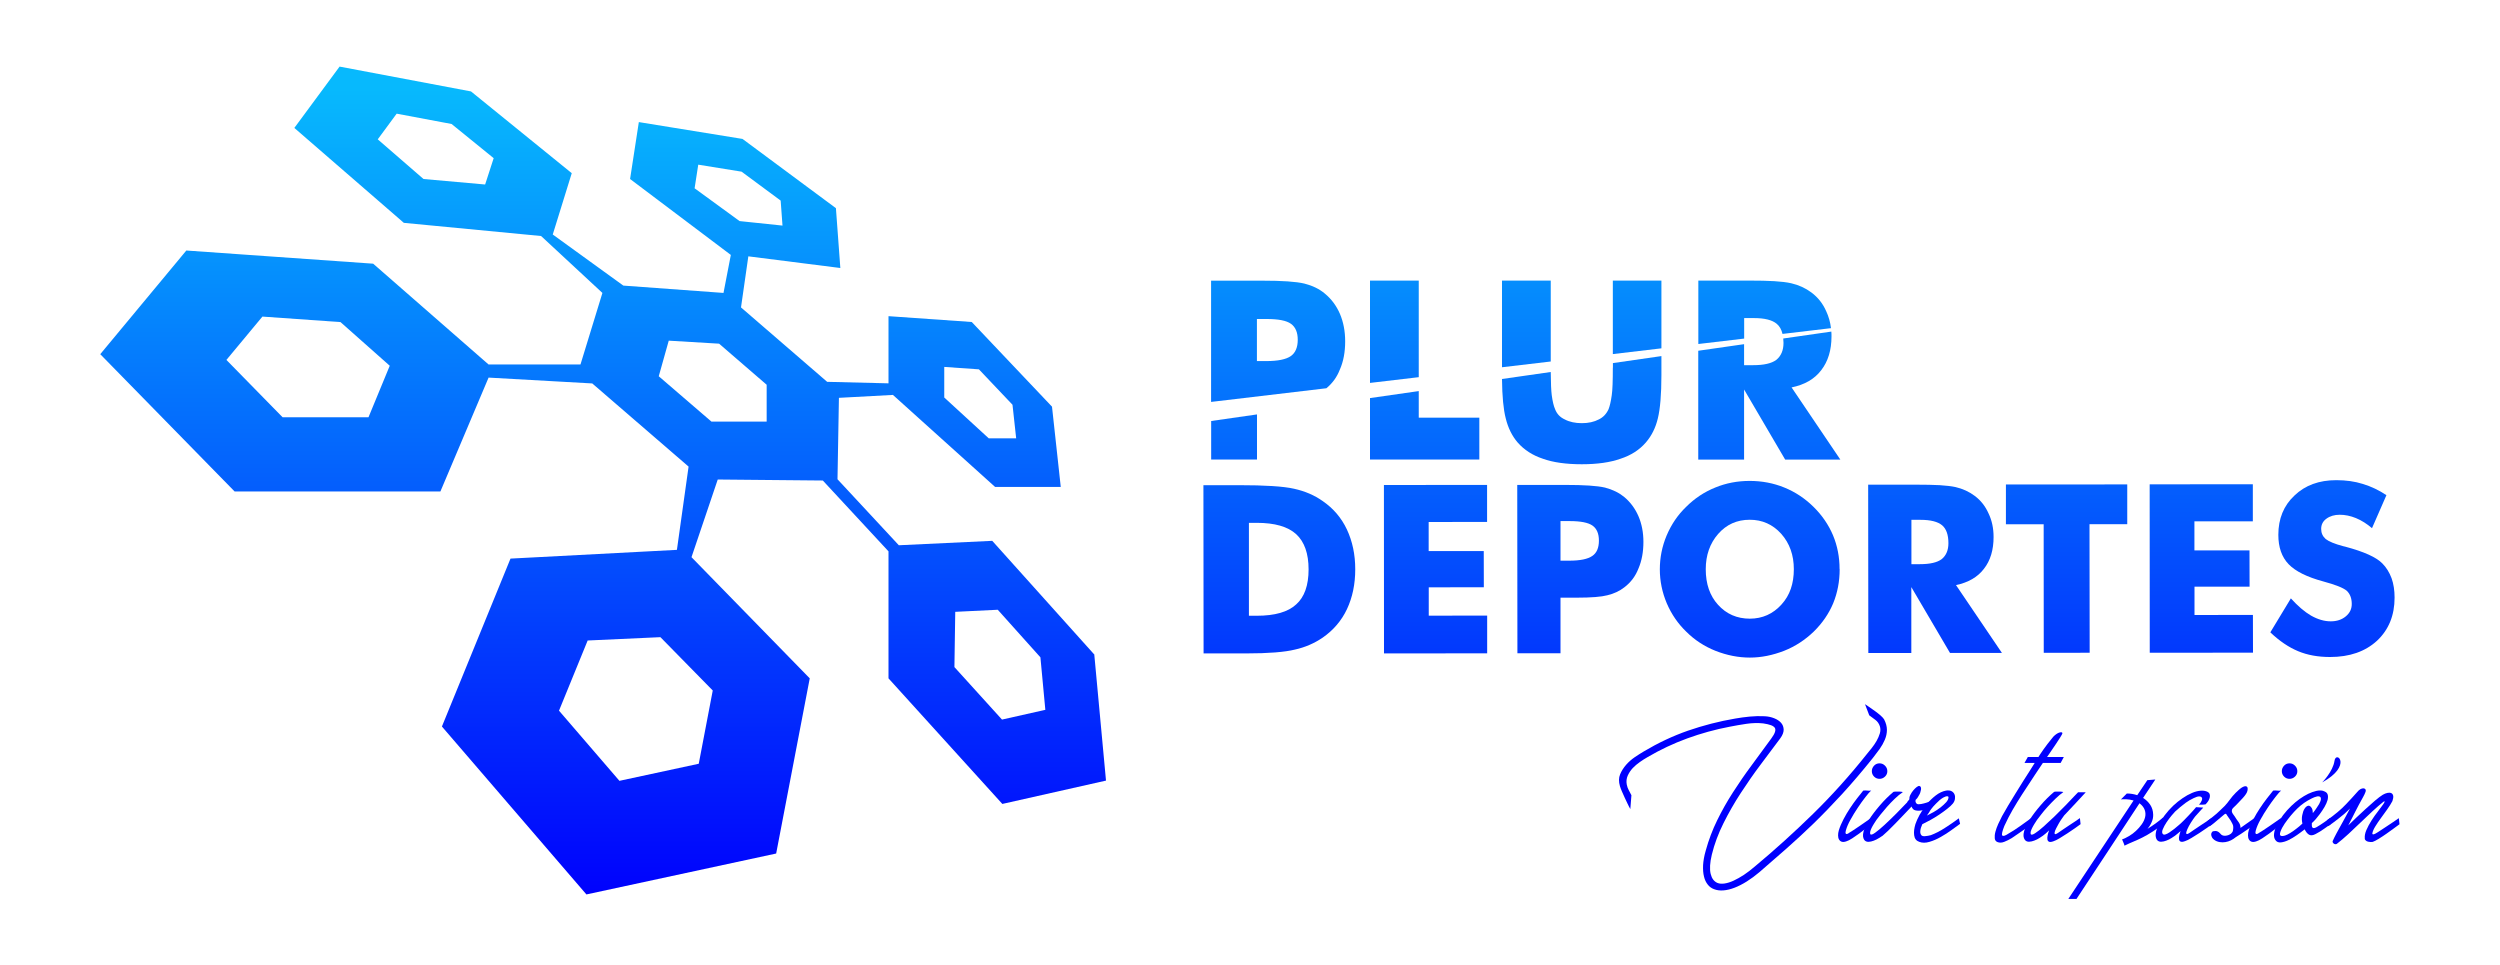 <?xml version="1.0" encoding="UTF-8"?>
<svg id="Capa_1" xmlns="http://www.w3.org/2000/svg" xmlns:xlink="http://www.w3.org/1999/xlink" viewBox="0 0 300 115.85">
  <defs>
    <style>
      .cls-1 {
        fill: url(#Degradado_sin_nombre_3-16);
      }

      .cls-2 {
        fill: url(#Degradado_sin_nombre_3-3);
      }

      .cls-3 {
        fill: url(#Degradado_sin_nombre_3-12);
      }

      .cls-4 {
        fill: blue;
      }

      .cls-5 {
        fill: url(#Degradado_sin_nombre_3-5);
      }

      .cls-6 {
        fill: url(#Degradado_sin_nombre_3-17);
      }

      .cls-7 {
        fill: url(#Degradado_sin_nombre_3-2);
      }

      .cls-8 {
        fill: url(#Degradado_sin_nombre_3-9);
      }

      .cls-9 {
        fill: url(#Degradado_sin_nombre_3-11);
      }

      .cls-10 {
        fill: url(#Degradado_sin_nombre_3-13);
      }

      .cls-11 {
        fill: url(#Degradado_sin_nombre_3-18);
      }

      .cls-12 {
        fill: url(#Degradado_sin_nombre_3-6);
      }

      .cls-13 {
        fill: url(#Degradado_sin_nombre_3);
      }

      .cls-14 {
        fill: url(#Degradado_sin_nombre_3-14);
      }

      .cls-15 {
        fill: url(#Degradado_sin_nombre_3-7);
      }

      .cls-16 {
        fill: url(#Degradado_sin_nombre_3-10);
      }

      .cls-17 {
        fill: url(#Degradado_sin_nombre_3-4);
      }

      .cls-18 {
        fill: url(#Degradado_sin_nombre_3-15);
      }

      .cls-19 {
        fill: url(#Degradado_sin_nombre_3-8);
      }
    </style>
    <linearGradient id="Degradado_sin_nombre_3" data-name="Degradado sin nombre 3" x1="153.52" y1="10.66" x2="153.52" y2="108.04" gradientUnits="userSpaceOnUse">
      <stop offset="0" stop-color="#07b9fd"/>
      <stop offset="1" stop-color="#0000fd"/>
    </linearGradient>
    <linearGradient id="Degradado_sin_nombre_3-2" data-name="Degradado sin nombre 3" x1="172.27" y1="10.66" x2="172.27" y2="108.04" xlink:href="#Degradado_sin_nombre_3"/>
    <linearGradient id="Degradado_sin_nombre_3-3" data-name="Degradado sin nombre 3" x1="189.64" y1="10.66" x2="189.64" y2="108.04" xlink:href="#Degradado_sin_nombre_3"/>
    <linearGradient id="Degradado_sin_nombre_3-4" data-name="Degradado sin nombre 3" x1="209.96" y1="10.66" x2="209.96" y2="108.04" xlink:href="#Degradado_sin_nombre_3"/>
    <linearGradient id="Degradado_sin_nombre_3-5" data-name="Degradado sin nombre 3" x1="232.21" y1="10.66" x2="232.21" y2="108.04" xlink:href="#Degradado_sin_nombre_3"/>
    <linearGradient id="Degradado_sin_nombre_3-6" data-name="Degradado sin nombre 3" x1="247.99" y1="10.66" x2="247.99" y2="108.04" xlink:href="#Degradado_sin_nombre_3"/>
    <linearGradient id="Degradado_sin_nombre_3-7" data-name="Degradado sin nombre 3" x1="264.16" y1="10.66" x2="264.16" y2="108.04" xlink:href="#Degradado_sin_nombre_3"/>
    <linearGradient id="Degradado_sin_nombre_3-8" data-name="Degradado sin nombre 3" x1="279.87" y1="10.66" x2="279.87" y2="108.04" xlink:href="#Degradado_sin_nombre_3"/>
    <linearGradient id="Degradado_sin_nombre_3-9" data-name="Degradado sin nombre 3" x1="148.09" y1="10.66" x2="148.09" y2="108.04" xlink:href="#Degradado_sin_nombre_3"/>
    <linearGradient id="Degradado_sin_nombre_3-10" data-name="Degradado sin nombre 3" x1="153.38" y1="10.66" x2="153.38" y2="108.04" xlink:href="#Degradado_sin_nombre_3"/>
    <linearGradient id="Degradado_sin_nombre_3-11" data-name="Degradado sin nombre 3" x1="167.32" y1="10.66" x2="167.32" y2="108.04" xlink:href="#Degradado_sin_nombre_3"/>
    <linearGradient id="Degradado_sin_nombre_3-12" data-name="Degradado sin nombre 3" x1="170.96" y1="10.66" x2="170.96" y2="108.04" xlink:href="#Degradado_sin_nombre_3"/>
    <linearGradient id="Degradado_sin_nombre_3-13" data-name="Degradado sin nombre 3" x1="196.45" y1="10.66" x2="196.45" y2="108.04" xlink:href="#Degradado_sin_nombre_3"/>
    <linearGradient id="Degradado_sin_nombre_3-14" data-name="Degradado sin nombre 3" x1="189.8" y1="10.66" x2="189.8" y2="108.04" xlink:href="#Degradado_sin_nombre_3"/>
    <linearGradient id="Degradado_sin_nombre_3-15" data-name="Degradado sin nombre 3" x1="183.16" y1="10.66" x2="183.16" y2="108.04" xlink:href="#Degradado_sin_nombre_3"/>
    <linearGradient id="Degradado_sin_nombre_3-16" data-name="Degradado sin nombre 3" x1="211.76" y1="10.66" x2="211.76" y2="108.04" xlink:href="#Degradado_sin_nombre_3"/>
    <linearGradient id="Degradado_sin_nombre_3-17" data-name="Degradado sin nombre 3" x1="212.32" y1="10.66" x2="212.32" y2="108.04" xlink:href="#Degradado_sin_nombre_3"/>
    <linearGradient id="Degradado_sin_nombre_3-18" data-name="Degradado sin nombre 3" x1="72.39" y1="10.66" x2="72.39" y2="108.04" xlink:href="#Degradado_sin_nombre_3"/>
  </defs>
  <g>
    <path class="cls-13" d="M144.43,78.42l-.02-20.2h4.21c3.18,0,5.4.14,6.67.43,1.31.29,2.45.78,3.42,1.47,1.29.88,2.26,2.02,2.92,3.42.66,1.41,1,3,1,4.77,0,1.78-.33,3.37-.99,4.78-.65,1.38-1.62,2.52-2.91,3.42-1.01.69-2.12,1.17-3.34,1.44-1.21.3-3.16.46-5.82.46h-.93s-4.21,0-4.21,0ZM149.88,73.89h.93c2.17,0,3.75-.45,4.73-1.36.99-.88,1.49-2.28,1.49-4.2,0-1.91-.5-3.32-1.49-4.23-1-.91-2.57-1.36-4.74-1.36h-.93s0,11.15,0,11.15Z"/>
    <polygon class="cls-7" points="166.08 78.41 166.07 58.2 178.45 58.19 178.45 62.63 171.44 62.64 171.44 66.13 178.05 66.13 178.06 70.47 171.45 70.48 171.45 73.88 178.46 73.87 178.46 78.4 166.08 78.41"/>
    <path class="cls-2" d="M187.27,78.39h-5.18s-.02-20.2-.02-20.2h5.76c2.24,0,3.83.1,4.77.32.92.24,1.69.62,2.31,1.13.74.62,1.3,1.38,1.7,2.29.4.93.6,1.96.6,3.1,0,1.21-.2,2.27-.59,3.18-.35.91-.91,1.67-1.7,2.27-.56.44-1.24.76-2.03.95-.71.19-1.94.29-3.7.29h-.94s-.99,0-.99,0v6.67ZM187.26,67.28h1.05c1.31,0,2.23-.19,2.77-.57.52-.35.79-.96.79-1.84,0-.84-.26-1.44-.77-1.8-.51-.36-1.42-.54-2.74-.54h-1.1s0,4.75,0,4.75Z"/>
    <path class="cls-17" d="M220.76,68.3c0,1.46-.26,2.83-.78,4.1-.52,1.24-1.3,2.38-2.34,3.4-1.03.99-2.2,1.76-3.53,2.29-1.39.54-2.76.82-4.12.82-1.38,0-2.75-.27-4.13-.81-1.35-.54-2.52-1.31-3.5-2.29-.99-.95-1.78-2.09-2.35-3.42-.55-1.31-.83-2.66-.83-4.07,0-1.41.27-2.76.82-4.07.57-1.34,1.35-2.48,2.34-3.43,1.01-1.01,2.18-1.79,3.5-2.32,1.29-.53,2.66-.79,4.12-.79,1.46,0,2.85.26,4.15.79,1.31.53,2.47,1.3,3.5,2.31,1.03,1.01,1.81,2.15,2.35,3.42.53,1.27.79,2.63.79,4.07M209.97,74.24c1.52,0,2.79-.57,3.81-1.7.51-.56.88-1.19,1.12-1.89.24-.7.36-1.48.36-2.35,0-1.68-.5-3.1-1.51-4.24-1.02-1.13-2.28-1.69-3.78-1.69-1.54,0-2.8.57-3.79,1.7-.99,1.13-1.49,2.55-1.49,4.24,0,1.76.49,3.18,1.47,4.26,1,1.11,2.28,1.67,3.82,1.67"/>
    <path class="cls-5" d="M224.2,78.36l-.02-20.2h5.76c1.11,0,2.06.02,2.83.06.77.05,1.4.12,1.9.23.86.2,1.62.55,2.29,1.05.74.55,1.29,1.26,1.67,2.12.4.83.6,1.77.6,2.82,0,1.55-.38,2.83-1.16,3.82-.75.99-1.87,1.64-3.35,1.95l5.51,8.14h-6.23s-4.64-7.9-4.64-7.9v7.91s-5.17,0-5.17,0ZM229.37,67.7h1.02c1.21,0,2.07-.2,2.61-.6.54-.44.81-1.08.81-1.92,0-1.01-.26-1.73-.76-2.15-.52-.43-1.38-.65-2.58-.65h-1.1s0,5.31,0,5.31Z"/>
    <polygon class="cls-12" points="245.25 78.34 245.24 62.91 240.71 62.91 240.71 58.14 255.27 58.13 255.27 62.9 250.74 62.9 250.76 78.33 245.25 78.34"/>
    <polygon class="cls-15" points="257.97 78.33 257.96 58.12 270.34 58.11 270.34 62.56 263.33 62.56 263.33 66.05 269.94 66.05 269.95 70.4 263.34 70.4 263.34 73.8 270.35 73.79 270.36 78.32 257.97 78.33"/>
    <path class="cls-19" d="M274.89,71.79c.85.94,1.66,1.63,2.43,2.08.81.46,1.6.69,2.37.69.73,0,1.33-.2,1.81-.6.48-.4.72-.9.71-1.5,0-.66-.2-1.18-.59-1.56-.42-.36-1.36-.73-2.8-1.12-1.97-.53-3.36-1.22-4.18-2.07-.83-.86-1.24-2.04-1.24-3.53,0-1.93.64-3.51,1.94-4.72,1.28-1.23,2.95-1.84,5.02-1.84,1.17,0,2.22.15,3.17.45,1,.3,1.94.75,2.84,1.35l-1.73,3.96c-.61-.52-1.25-.93-1.93-1.21-.66-.27-1.31-.4-1.94-.4-.64,0-1.18.16-1.61.48-.41.3-.62.71-.62,1.22,0,.49.18.89.54,1.21.38.3,1.08.59,2.13.87.04,0,.07.02.1.02s.07.02.12.03c2.25.6,3.73,1.27,4.45,2.01.47.47.84,1.06,1.11,1.78.24.68.36,1.45.36,2.32,0,2.13-.7,3.86-2.11,5.18-1.42,1.3-3.29,1.95-5.63,1.95-1.44,0-2.72-.23-3.84-.7-1.13-.47-2.24-1.22-3.33-2.26l2.48-4.1Z"/>
    <polygon class="cls-8" points="145.34 55.14 150.84 55.14 150.84 49.73 145.34 50.52 145.34 55.14"/>
    <path class="cls-16" d="M160.79,44.33c.42-.96.63-2.08.63-3.37,0-1.21-.21-2.31-.63-3.3-.42-.97-1.02-1.78-1.81-2.43-.65-.55-1.47-.95-2.45-1.2-1-.24-2.69-.35-5.07-.35h-6.13v14.55l13.84-1.64c.73-.61,1.27-1.35,1.61-2.24M154.9,42.73c-.58.4-1.56.6-2.95.6h-1.12v-5.05h1.18c1.4,0,2.37.19,2.91.58.54.39.81,1.03.81,1.92s-.28,1.58-.84,1.95"/>
    <polygon class="cls-9" points="170.25 33.67 164.4 33.67 164.4 45.95 170.25 45.26 170.25 33.67"/>
    <polygon class="cls-3" points="164.4 55.14 177.52 55.14 177.52 50.12 170.25 50.12 170.25 46.93 164.4 47.77 164.4 55.14"/>
    <polygon class="cls-10" points="199.37 33.67 193.54 33.67 193.54 42.49 199.37 41.8 199.37 33.67"/>
    <path class="cls-14" d="M193.54,44.11c0,1.62-.04,2.73-.13,3.32-.1.72-.23,1.28-.38,1.67-.26.57-.65.98-1.17,1.23-.57.3-1.25.45-2.04.45s-1.49-.15-2.05-.45c-.57-.26-.95-.67-1.16-1.23-.17-.38-.3-.94-.4-1.67-.07-.55-.11-1.47-.12-2.79l-5.85.84c.02,2.08.17,3.65.45,4.73.28,1.14.76,2.11,1.43,2.89.78.89,1.79,1.54,3.03,1.95,1.22.44,2.78.66,4.66.66s3.4-.22,4.65-.66c1.26-.41,2.27-1.06,3.04-1.95.69-.8,1.17-1.76,1.44-2.89.28-1.13.43-2.87.43-5.19v-2.29l-5.82.84v.54Z"/>
    <polygon class="cls-18" points="186.09 33.67 180.24 33.67 180.24 42.79 180.24 44.07 186.09 43.38 186.09 33.67"/>
    <path class="cls-1" d="M209.3,38.17h1.17c1.28,0,2.2.23,2.74.69.34.28.57.69.69,1.21l5.82-.69c-.09-.73-.28-1.4-.57-2.02-.4-.92-.99-1.67-1.78-2.26-.71-.53-1.52-.9-2.43-1.11-.53-.12-1.2-.2-2.02-.25-.82-.05-1.82-.07-3-.07h-6.12v7.61l5.5-.65v-2.45Z"/>
    <path class="cls-6" d="M218.55,44.42c.82-1.06,1.23-2.41,1.23-4.06,0-.19,0-.38-.02-.57l-5.77.83c.02.17.03.34.03.53,0,.89-.29,1.57-.87,2.04-.57.42-1.49.63-2.77.63h-1.09v-2.52l-5.5.79v13.06h5.5v-8.41l4.93,8.41h6.62l-5.85-8.66c1.57-.32,2.76-1.01,3.56-2.07"/>
    <path class="cls-11" d="M131.33,78.56l-12.26-13.66-11.21.53-7.36-7.92.17-9.77,6.48-.35,12.26,11.04h7.88l-1.05-9.63-9.63-10.16-9.99-.7v8.06l-7.36-.18-10.34-8.93.88-6.13,11.04,1.4-.53-7.18-11.21-8.31-12.44-2.02-1.05,6.83,12.09,9.11-.88,4.56-12.02-.88-8.47-6.13,2.28-7.36-12.09-9.81-15.77-2.98-5.43,7.36,13.14,11.39,16.47,1.58,7.36,6.83-2.63,8.58h-11.04l-13.84-12.09-22.42-1.58-10.33,12.44,16.12,16.47h24.7l5.78-13.66,12.44.7,11.56,9.98-1.4,9.99-19.97,1.05-8.23,20.15,17.34,20.15,22.77-4.91,4.03-21.02-14.19-14.54,3.15-9.32,12.61.12,7.88,8.5v15.24l13.66,15.07,12.44-2.8-1.4-15.07ZM113.3,44.03l4.17.29,4.03,4.25.44,4.03h-3.29l-5.34-4.9v-3.66ZM58.21,22.14l-7.39-.66-5.49-4.76,2.27-3.08,6.59,1.24,5.05,4.1-1.02,3.15ZM44.23,50.07h-10.32l-6.74-6.88,4.32-5.2,9.37.66,5.91,5.24-2.55,6.18ZM83.35,22.61l.44-2.85,5.2.84,4.69,3.47.22,3-5.15-.54-5.39-3.93ZM85.53,82.86l-1.68,8.79-9.52,2.05-7.25-8.42,3.44-8.42,8.73-.4,6.28,6.4ZM92,50.59h-6.63l-6.32-5.44,1.2-4.27,6.04.36,5.71,4.93v4.43ZM120.24,86.35l-5.71-6.3.1-6.63,5.1-.25,5.12,5.71.59,6.3-5.2,1.17Z"/>
  </g>
  <g>
    <path class="cls-4" d="M195.63,97.07c-.1-.18-.21-.38-.32-.62-.12-.24-.23-.48-.35-.74-.12-.25-.23-.5-.33-.74-.11-.24-.18-.46-.24-.64-.15-.52-.15-.99.02-1.4.17-.42.42-.8.73-1.16.3-.34.64-.64,1.02-.9.38-.26.75-.49,1.1-.7,1.71-1.02,3.47-1.85,5.3-2.49,1.83-.63,3.71-1.12,5.65-1.45.56-.1,1.15-.18,1.76-.24.61-.06,1.21-.07,1.79-.04.41.02.79.1,1.14.24.35.14.63.32.83.55.2.23.3.5.31.82,0,.31-.13.66-.4,1.03-.74.99-1.52,2.04-2.35,3.14-.83,1.1-1.62,2.24-2.39,3.42-.77,1.18-1.46,2.39-2.08,3.63-.62,1.24-1.09,2.5-1.4,3.77-.12.5-.19.94-.21,1.32-.02.39,0,.72.07,1s.17.51.31.69c.14.18.31.31.5.39.24.1.53.12.86.07.33-.05.69-.16,1.08-.34.39-.18.8-.41,1.23-.69.43-.29.87-.62,1.32-1.01,2.39-1.99,4.71-4.09,6.97-6.3,2.26-2.21,4.43-4.62,6.51-7.24.17-.2.35-.43.56-.69s.4-.55.57-.84c.17-.3.3-.6.39-.9.09-.3.09-.59,0-.87-.11-.32-.29-.57-.53-.75-.24-.18-.49-.37-.74-.55l-.51-1.34c.11.08.28.19.5.34.23.15.46.31.7.49.24.18.47.35.67.53.2.18.34.33.42.46.23.44.34.86.34,1.27,0,.41-.09.8-.25,1.18-.16.38-.37.75-.63,1.12-.26.36-.53.72-.8,1.06-1.29,1.61-2.52,3.05-3.7,4.34-1.18,1.28-2.33,2.47-3.44,3.55-1.12,1.08-2.21,2.09-3.28,3.03-1.07.94-2.14,1.87-3.2,2.79-.51.43-1.01.8-1.52,1.12-.51.32-1,.57-1.47.75-.47.18-.92.29-1.34.32-.42.03-.79-.02-1.12-.15-.3-.11-.55-.29-.75-.55-.2-.25-.36-.57-.45-.96-.1-.39-.13-.84-.11-1.36.03-.52.13-1.11.32-1.76.35-1.28.81-2.49,1.37-3.63.56-1.15,1.19-2.26,1.89-3.35.7-1.09,1.44-2.17,2.23-3.23.79-1.06,1.58-2.15,2.39-3.26.21-.29.35-.53.42-.74.07-.2.07-.37,0-.5-.08-.13-.23-.24-.46-.33-.23-.09-.55-.16-.94-.22-.66-.07-1.33-.05-2.02.05-.68.1-1.35.22-2.02.35-1.74.33-3.43.8-5.08,1.4-1.65.6-3.24,1.35-4.77,2.25-.29.16-.59.36-.91.58-.32.22-.61.47-.86.73-.25.27-.45.57-.6.9-.15.33-.19.69-.12,1.07.05.26.13.48.23.66.1.18.21.39.33.63l-.13,1.64Z"/>
    <path class="cls-4" d="M221.83,99.98c.15-.09.35-.21.59-.37.24-.16.5-.33.76-.51.26-.18.51-.36.75-.52.24-.17.43-.3.57-.4l.08.73c-.18.12-.39.28-.65.49-.26.2-.53.41-.82.62-.29.21-.57.4-.84.58-.28.18-.51.3-.71.36-.22.08-.4.09-.54.05-.14-.04-.25-.13-.33-.26-.08-.13-.12-.29-.12-.49,0-.19.02-.4.09-.62.13-.43.32-.87.56-1.33.24-.46.5-.9.78-1.32.28-.42.56-.82.85-1.19.29-.37.53-.68.74-.93.18-.02.34-.02.48,0,.14.02.3.02.48,0-.17.13-.4.39-.69.77-.3.38-.61.81-.92,1.28-.32.47-.61.95-.88,1.44-.27.48-.45.91-.55,1.27-.06.19-.06.32-.02.4.04.08.16.07.35-.04M224.62,92.54c0-.25.09-.47.27-.66.18-.19.4-.28.65-.28s.47.09.66.28.28.41.28.66-.09.47-.28.65c-.19.18-.41.27-.66.27s-.47-.09-.65-.27c-.18-.18-.27-.4-.27-.65"/>
    <path class="cls-4" d="M228.86,96.26c.05-.09.11-.16.16-.21.05-.05.09-.1.11-.16-.02-.15.02-.33.12-.52.1-.19.21-.37.35-.53.13-.16.27-.29.41-.4.14-.1.25-.15.33-.12.08.02.13.07.16.15.03.08.03.17.02.28-.02.11-.05.23-.09.36-.04.13-.1.24-.17.35-.07.13-.14.25-.21.34s-.14.16-.18.19c-.03.11-.02.23.05.35.07.12.18.18.33.17.2-.01.4-.04.61-.1.21-.05.42-.12.63-.2.21-.08.41-.16.6-.25.19-.09.38-.17.57-.23,0,.01-.03.06-.08.14-.06.08-.12.18-.19.28-.07.1-.14.2-.21.3-.07.09-.11.15-.12.17-.1.09-.28.2-.54.32-.26.13-.53.22-.83.29-.29.07-.56.07-.81.02-.25-.05-.41-.21-.49-.47-.31.33-.63.67-.97,1.02-.34.35-.67.69-.98,1.02-.31.32-.61.62-.88.88-.27.26-.49.45-.65.59-.1.07-.25.16-.44.28-.19.12-.4.23-.62.31-.22.09-.43.13-.64.14-.2,0-.37-.07-.49-.22-.18-.25-.21-.6-.09-1.03.12-.44.33-.9.65-1.4.35-.55.79-1.13,1.31-1.73.52-.61,1.07-1.15,1.63-1.62.01-.01.08-.02.2-.03.12,0,.25,0,.38,0s.25,0,.36.02c.11.01.17.03.17.05-.31.21-.63.47-.96.79-.33.32-.64.64-.93.97-.29.33-.55.64-.78.93-.23.29-.39.5-.49.64-.1.15-.2.31-.31.48-.1.17-.2.33-.27.48-.08.15-.13.3-.16.43-.03.13-.03.24,0,.31.07.12.26.07.58-.16.32-.23.7-.54,1.14-.95.44-.41.91-.86,1.4-1.35.49-.5.93-.95,1.33-1.37"/>
    <path class="cls-4" d="M230.66,98.95c-.12.26-.2.51-.22.73-.03.23.01.4.12.54.08.1.23.14.46.12.23-.02.46-.06.68-.12.26-.1.54-.22.83-.37.29-.15.57-.31.86-.5.29-.18.57-.37.86-.57.29-.2.56-.39.81-.58l.15.66c-.28.2-.62.45-1.02.74-.41.3-.84.58-1.29.83-.45.26-.91.46-1.36.59-.46.14-.87.14-1.23,0-.35-.12-.56-.38-.61-.78-.06-.4,0-.85.15-1.35.1-.31.27-.68.5-1.11.24-.43.52-.84.84-1.25.32-.4.69-.76,1.09-1.07.4-.31.82-.51,1.25-.59.26-.04.48-.02.65.07.17.09.29.22.36.39.07.17.08.35.05.55-.03.2-.12.39-.25.55-.17.2-.39.41-.69.64-.29.23-.61.46-.95.69-.34.23-.69.44-1.05.64-.36.2-.69.37-.98.51M231.57,97.37c-.06.09-.11.17-.17.25-.06.08-.11.16-.17.25.25-.12.52-.26.8-.42.28-.16.56-.35.85-.57.26-.21.48-.41.66-.61.18-.2.27-.39.28-.58.01-.09-.04-.13-.16-.14-.12,0-.28.05-.49.17-.13.08-.28.18-.43.31-.32.3-.56.54-.73.73-.16.19-.32.39-.46.6"/>
    <path class="cls-4" d="M241.43,100.56c-.31.19-.61.34-.92.46-.3.12-.58.13-.83.02-.19-.08-.29-.23-.31-.45-.02-.22,0-.48.08-.78.08-.3.19-.61.34-.94.15-.33.3-.64.46-.94.16-.3.31-.56.45-.78.14-.23.23-.38.27-.47.31-.52.61-1.02.92-1.51.3-.49.61-.98.92-1.48.55-.85,1.09-1.7,1.61-2.55.52-.85,1.11-1.68,1.78-2.49.04-.05.1-.12.17-.21.07-.08.13-.15.19-.19.21-.19.42-.31.62-.36.2-.05.31-.01.31.11-.02.08-.11.24-.26.48-.15.24-.32.5-.5.77-.18.27-.35.52-.51.75-.16.23-.26.37-.29.43-.62.87-1.18,1.7-1.7,2.49-.52.79-1.05,1.61-1.6,2.44-.4.62-.77,1.23-1.12,1.83-.35.61-.68,1.25-.99,1.93-.25.63-.34,1.01-.25,1.13.09.13.35.05.78-.24.16-.09.37-.22.63-.38.25-.17.51-.34.78-.53.26-.19.51-.37.75-.54.24-.17.42-.31.55-.4l.07.73c-.11.09-.26.2-.44.32-.18.13-.38.26-.59.41-.22.15-.44.3-.67.46-.23.16-.45.31-.66.45M243.33,90.84h4.33l-.38.71h-4.34l.4-.71Z"/>
    <path class="cls-4" d="M243.56,98.37c.35-.55.79-1.13,1.31-1.73.52-.61,1.07-1.15,1.63-1.62.01-.01.07-.02.19-.03.12,0,.24,0,.37,0s.25,0,.36.02c.11.01.17.03.17.05-.3.21-.61.47-.94.79-.33.32-.64.64-.94.97-.3.33-.56.64-.78.93-.23.29-.39.5-.49.64-.1.15-.2.31-.31.48-.1.17-.2.33-.27.48-.08.15-.13.3-.17.43-.03.13-.03.24,0,.31.05.12.23.09.52-.1.29-.19.64-.46,1.04-.82.4-.36.83-.76,1.3-1.21.46-.45.89-.88,1.3-1.3.4-.41.74-.77,1.02-1.07.28-.3.45-.48.5-.52h.92c-.12.13-.28.3-.46.5-.19.2-.39.42-.62.67-.23.25-.47.51-.73.78-.26.28-.52.55-.78.83-.09.12-.2.27-.32.45-.13.18-.24.37-.35.56-.11.19-.21.38-.3.56-.09.18-.15.33-.17.45-.03.12-.01.2.04.22.05.03.17-.01.33-.12.14-.1.34-.23.58-.4.24-.17.5-.34.76-.51.26-.18.52-.34.76-.5.24-.16.43-.29.56-.39l.08.73c-.17.12-.39.28-.68.49-.29.2-.59.41-.9.61-.31.2-.62.4-.92.58-.3.18-.55.31-.75.37-.24.09-.42.11-.53.06-.11-.05-.18-.14-.2-.28-.02-.14-.01-.3.03-.5.04-.19.1-.39.18-.59-.3.29-.55.5-.74.64-.09.07-.23.16-.42.28-.19.12-.4.23-.62.31-.22.09-.43.13-.64.14-.2,0-.37-.07-.49-.22-.19-.25-.22-.6-.1-1.03.12-.44.34-.9.66-1.4"/>
    <path class="cls-4" d="M255.23,95.22c.43,0,.84.07,1.24.2l1.21-1.8.96-.08-1.47,2.21c.35.22.64.5.86.83.22.33.34.72.35,1.17.01.3-.04.59-.17.88-.12.29-.29.57-.51.83.32-.2.64-.41.96-.64.32-.23.62-.47.91-.72l.43.48c-.64.5-1.19.89-1.65,1.19-.46.3-.88.54-1.26.73s-.74.35-1.07.49c-.34.14-.7.3-1.08.49-.02-.1-.06-.21-.12-.35-.06-.13-.11-.26-.17-.4.25-.09.53-.22.83-.4.3-.18.58-.38.83-.62.26-.24.49-.5.69-.78.2-.28.34-.57.41-.86.07-.29.06-.58-.04-.87-.1-.29-.31-.56-.63-.81-1.27,1.92-2.54,3.85-3.82,5.81-1.28,1.96-2.53,3.85-3.74,5.67h-.98l7.83-11.81c-.31-.09-.61-.14-.9-.15-.29-.01-.5,0-.62.02l.73-.73Z"/>
    <path class="cls-4" d="M265,95.09c.09.06.15.14.17.25.03.11.03.23,0,.36-.03.13-.09.27-.17.41-.09.14-.2.28-.33.41-.12.02-.25.04-.39.04-.14,0-.27,0-.4,0,.17-.18.27-.34.33-.5.06-.15.06-.28,0-.36-.06-.09-.16-.13-.32-.13s-.37.07-.64.2c-.18.09-.34.18-.5.26-.15.09-.31.19-.46.3-.23.17-.45.34-.65.51-.2.18-.42.36-.64.56-.08.08-.22.24-.42.48-.2.24-.4.51-.59.79-.19.29-.34.56-.45.83-.11.26-.11.46,0,.58.07.08.17.09.31.05.14-.04.3-.12.48-.24.18-.12.37-.26.58-.42.21-.17.41-.34.61-.51.2-.18.4-.36.59-.56s.39-.39.56-.58c.18-.19.34-.36.49-.53.15-.17.27-.31.37-.43l.86.05c-.15.15-.31.32-.47.51-.16.19-.33.38-.52.58-.15.2-.32.44-.5.73-.18.29-.32.55-.42.78-.1.23-.15.4-.13.51.02.11.15.09.39-.07.14-.1.34-.23.58-.4.24-.16.5-.34.76-.51.26-.18.52-.34.76-.5.24-.16.43-.29.56-.39l.08.73c-.16.12-.39.28-.68.49-.29.2-.59.41-.9.61-.31.2-.62.4-.93.58-.3.18-.55.31-.75.37-.23.09-.4.11-.52.07-.12-.04-.19-.13-.21-.26-.03-.13-.02-.28.02-.46.04-.18.09-.37.16-.55-.12.1-.23.2-.34.29s-.21.18-.32.26c-.09.07-.23.16-.42.28-.19.12-.4.23-.62.31-.22.09-.43.13-.64.14-.2,0-.37-.07-.49-.22-.14-.2-.19-.46-.15-.78.04-.32.16-.67.35-1.04.19-.37.43-.76.74-1.16.3-.4.64-.77,1-1.12.35-.33.72-.63,1.12-.9.39-.27.77-.48,1.15-.64.37-.16.73-.25,1.07-.27.34-.02.64.04.89.2"/>
    <path class="cls-4" d="M264.81,98.59c.26-.21.49-.39.67-.53.18-.14.35-.28.5-.41.15-.13.29-.27.44-.41.14-.14.32-.31.53-.51.21-.22.42-.48.63-.77.21-.29.45-.57.71-.83.1-.1.21-.2.33-.31.12-.11.24-.21.36-.29.12-.08.24-.14.36-.17.12-.03.21-.02.29.05.09.06.11.21.07.45-.04.25-.24.55-.58.92-.31.34-.55.59-.72.76-.17.17-.3.29-.39.38-.09.09-.14.16-.16.21-.02.05-.03.13-.03.24.01.09.05.18.12.29.07.1.14.2.21.29.15.25.31.48.47.69.16.21.24.45.24.71.34-.24.68-.48,1.02-.72.34-.24.59-.42.77-.54l.08.73c-.12.09-.28.2-.46.32-.19.13-.39.27-.61.42-.22.15-.45.31-.69.47-.24.16-.47.31-.69.44-.17.14-.36.27-.57.37-.21.1-.44.18-.66.21-.23.04-.45.04-.69,0-.23-.04-.45-.12-.64-.26-.03-.02-.08-.07-.15-.13s-.12-.15-.16-.24c-.04-.09-.07-.19-.07-.29,0-.1.03-.2.11-.3.07-.08.2-.11.41-.11.21,0,.4.11.58.32.14.19.35.27.61.25.26-.02.49-.11.68-.26.12-.11.2-.23.22-.36.03-.13.04-.28.04-.43,0-.11-.03-.23-.09-.36-.06-.13-.13-.26-.21-.39-.08-.13-.16-.24-.24-.35-.08-.1-.14-.19-.18-.26-.02-.02-.04-.05-.06-.09-.02-.04-.04-.07-.06-.1-.02-.03-.06-.04-.1-.03-.04,0-.1.04-.16.09-.3.24-.57.48-.83.7-.25.23-.56.47-.92.72l-.31-.58Z"/>
    <path class="cls-4" d="M271.03,99.98c.15-.09.35-.21.59-.37.24-.16.5-.33.76-.51.26-.18.51-.36.75-.52.24-.17.43-.3.57-.4l.08.73c-.18.12-.39.28-.65.49-.26.2-.53.41-.82.62-.29.21-.57.4-.84.58-.28.18-.51.3-.71.36-.22.08-.4.09-.55.05-.14-.04-.25-.13-.33-.26-.08-.13-.12-.29-.12-.49,0-.19.02-.4.09-.62.13-.43.32-.87.56-1.33.24-.46.5-.9.78-1.32.28-.42.56-.82.85-1.19.29-.37.53-.68.74-.93.18-.02.34-.02.48,0,.14.02.3.02.48,0-.17.13-.4.39-.69.77-.3.38-.61.81-.92,1.28-.32.47-.61.95-.88,1.44-.27.48-.45.91-.55,1.27-.06.19-.06.32-.02.4.04.08.16.07.35-.04M273.82,92.54c0-.25.09-.47.27-.66.18-.19.4-.28.65-.28s.47.09.66.28c.19.19.28.41.28.66s-.09.47-.28.65c-.19.18-.41.27-.66.27s-.47-.09-.65-.27c-.18-.18-.27-.4-.27-.65"/>
    <path class="cls-4" d="M278.8,94.92c.27.08.45.21.51.4.07.19.06.42,0,.68-.07.26-.2.54-.37.84-.18.3-.37.59-.58.87-.33.45-.64.8-.94,1.06-.01.12-.01.23,0,.32,0,.09.03.16.07.21.04.05.1.07.18.07.08,0,.19-.04.32-.11.32-.19.63-.39.93-.6.3-.21.52-.38.68-.49l.08.73c-.21.14-.47.33-.78.55-.31.23-.66.44-1.04.64-.32.17-.58.19-.78.07-.2-.12-.38-.34-.52-.64-.28.22-.58.45-.93.69-.34.24-.68.44-1.01.6-.33.16-.64.25-.92.28-.29.03-.51-.07-.66-.29-.14-.2-.19-.46-.15-.78.04-.32.16-.67.35-1.04.19-.37.43-.76.73-1.16.3-.4.64-.77,1-1.12.31-.3.64-.57.98-.82.35-.25.69-.45,1.03-.62.34-.16.67-.28.98-.35.31-.07.6-.07.85,0M277.42,96.99c.08.15.12.35.12.58.18-.22.33-.42.45-.61.13-.19.23-.35.31-.48.14-.26.21-.47.21-.61s-.05-.24-.14-.28c-.09-.04-.22-.05-.39,0-.17.04-.35.11-.55.21-.66.32-1.25.73-1.77,1.24-.52.51-1.02,1.11-1.5,1.8-.23.34-.4.66-.5.95-.11.29-.08.47.07.52.12.03.28.02.46-.04.19-.06.39-.16.62-.3.23-.14.47-.3.72-.5.25-.19.51-.4.76-.64-.08-.35-.09-.69-.02-1.01.06-.32.15-.58.28-.78.13-.2.27-.31.43-.35.16-.03.31.07.44.3"/>
    <path class="cls-4" d="M283.78,100.64c-.04-.3.02-.64.18-1.02.17-.39.37-.77.62-1.16.25-.39.5-.75.77-1.09.26-.34.48-.63.64-.86.11-.15.16-.26.16-.32s-.05-.05-.15.03c-.39.31-.81.68-1.28,1.11-.47.44-.95.89-1.44,1.36-.49.47-.98.94-1.47,1.39-.49.45-.96.85-1.4,1.19-.11.05-.22.05-.33-.02-.11-.07-.17-.16-.17-.3.13-.3.29-.61.47-.95.18-.34.37-.68.56-1.02.19-.35.38-.69.56-1.02.18-.33.35-.64.5-.94-.12.11-.23.21-.32.31-.09.09-.22.21-.39.36-.17.14-.39.33-.68.55-.29.23-.69.53-1.21.9l-.16-.71c.96-.68,1.72-1.32,2.28-1.92.56-.59,1.01-1.08,1.35-1.47.12-.15.25-.27.38-.34.13-.07.25-.1.36-.1.1,0,.18.04.24.12.05.07.06.17.02.29-.03.1-.08.2-.13.31-.06.11-.11.22-.17.33-.19.33-.35.63-.5.91-.14.28-.28.54-.41.79-.13.25-.27.52-.4.79-.14.28-.29.58-.47.91.24-.24.55-.54.92-.89.37-.35.75-.71,1.15-1.07.4-.36.78-.7,1.15-1.02.37-.31.68-.55.93-.7.19-.11.37-.18.55-.22.18-.04.33-.03.45.02.12.05.2.15.24.31.04.16,0,.38-.09.65-.17.32-.38.66-.64,1.02-.26.36-.51.71-.76,1.05-.25.34-.47.67-.66.98-.19.31-.31.59-.35.83,0,.12.08.15.25.08.03,0,.18-.08.43-.24.25-.16.54-.35.87-.57.32-.22.64-.43.96-.64.31-.21.54-.36.67-.46l.08.73c-.17.12-.39.29-.68.5-.29.21-.58.42-.89.64-.31.21-.61.42-.91.6-.3.19-.55.31-.74.38-.15.03-.34.02-.55-.03-.21-.05-.35-.17-.41-.35"/>
    <path class="cls-4" d="M278.66,93.89s1.29-1.29,1.48-2.59c.18-1.29,2.22.55-1.48,2.59"/>
  </g>
</svg>